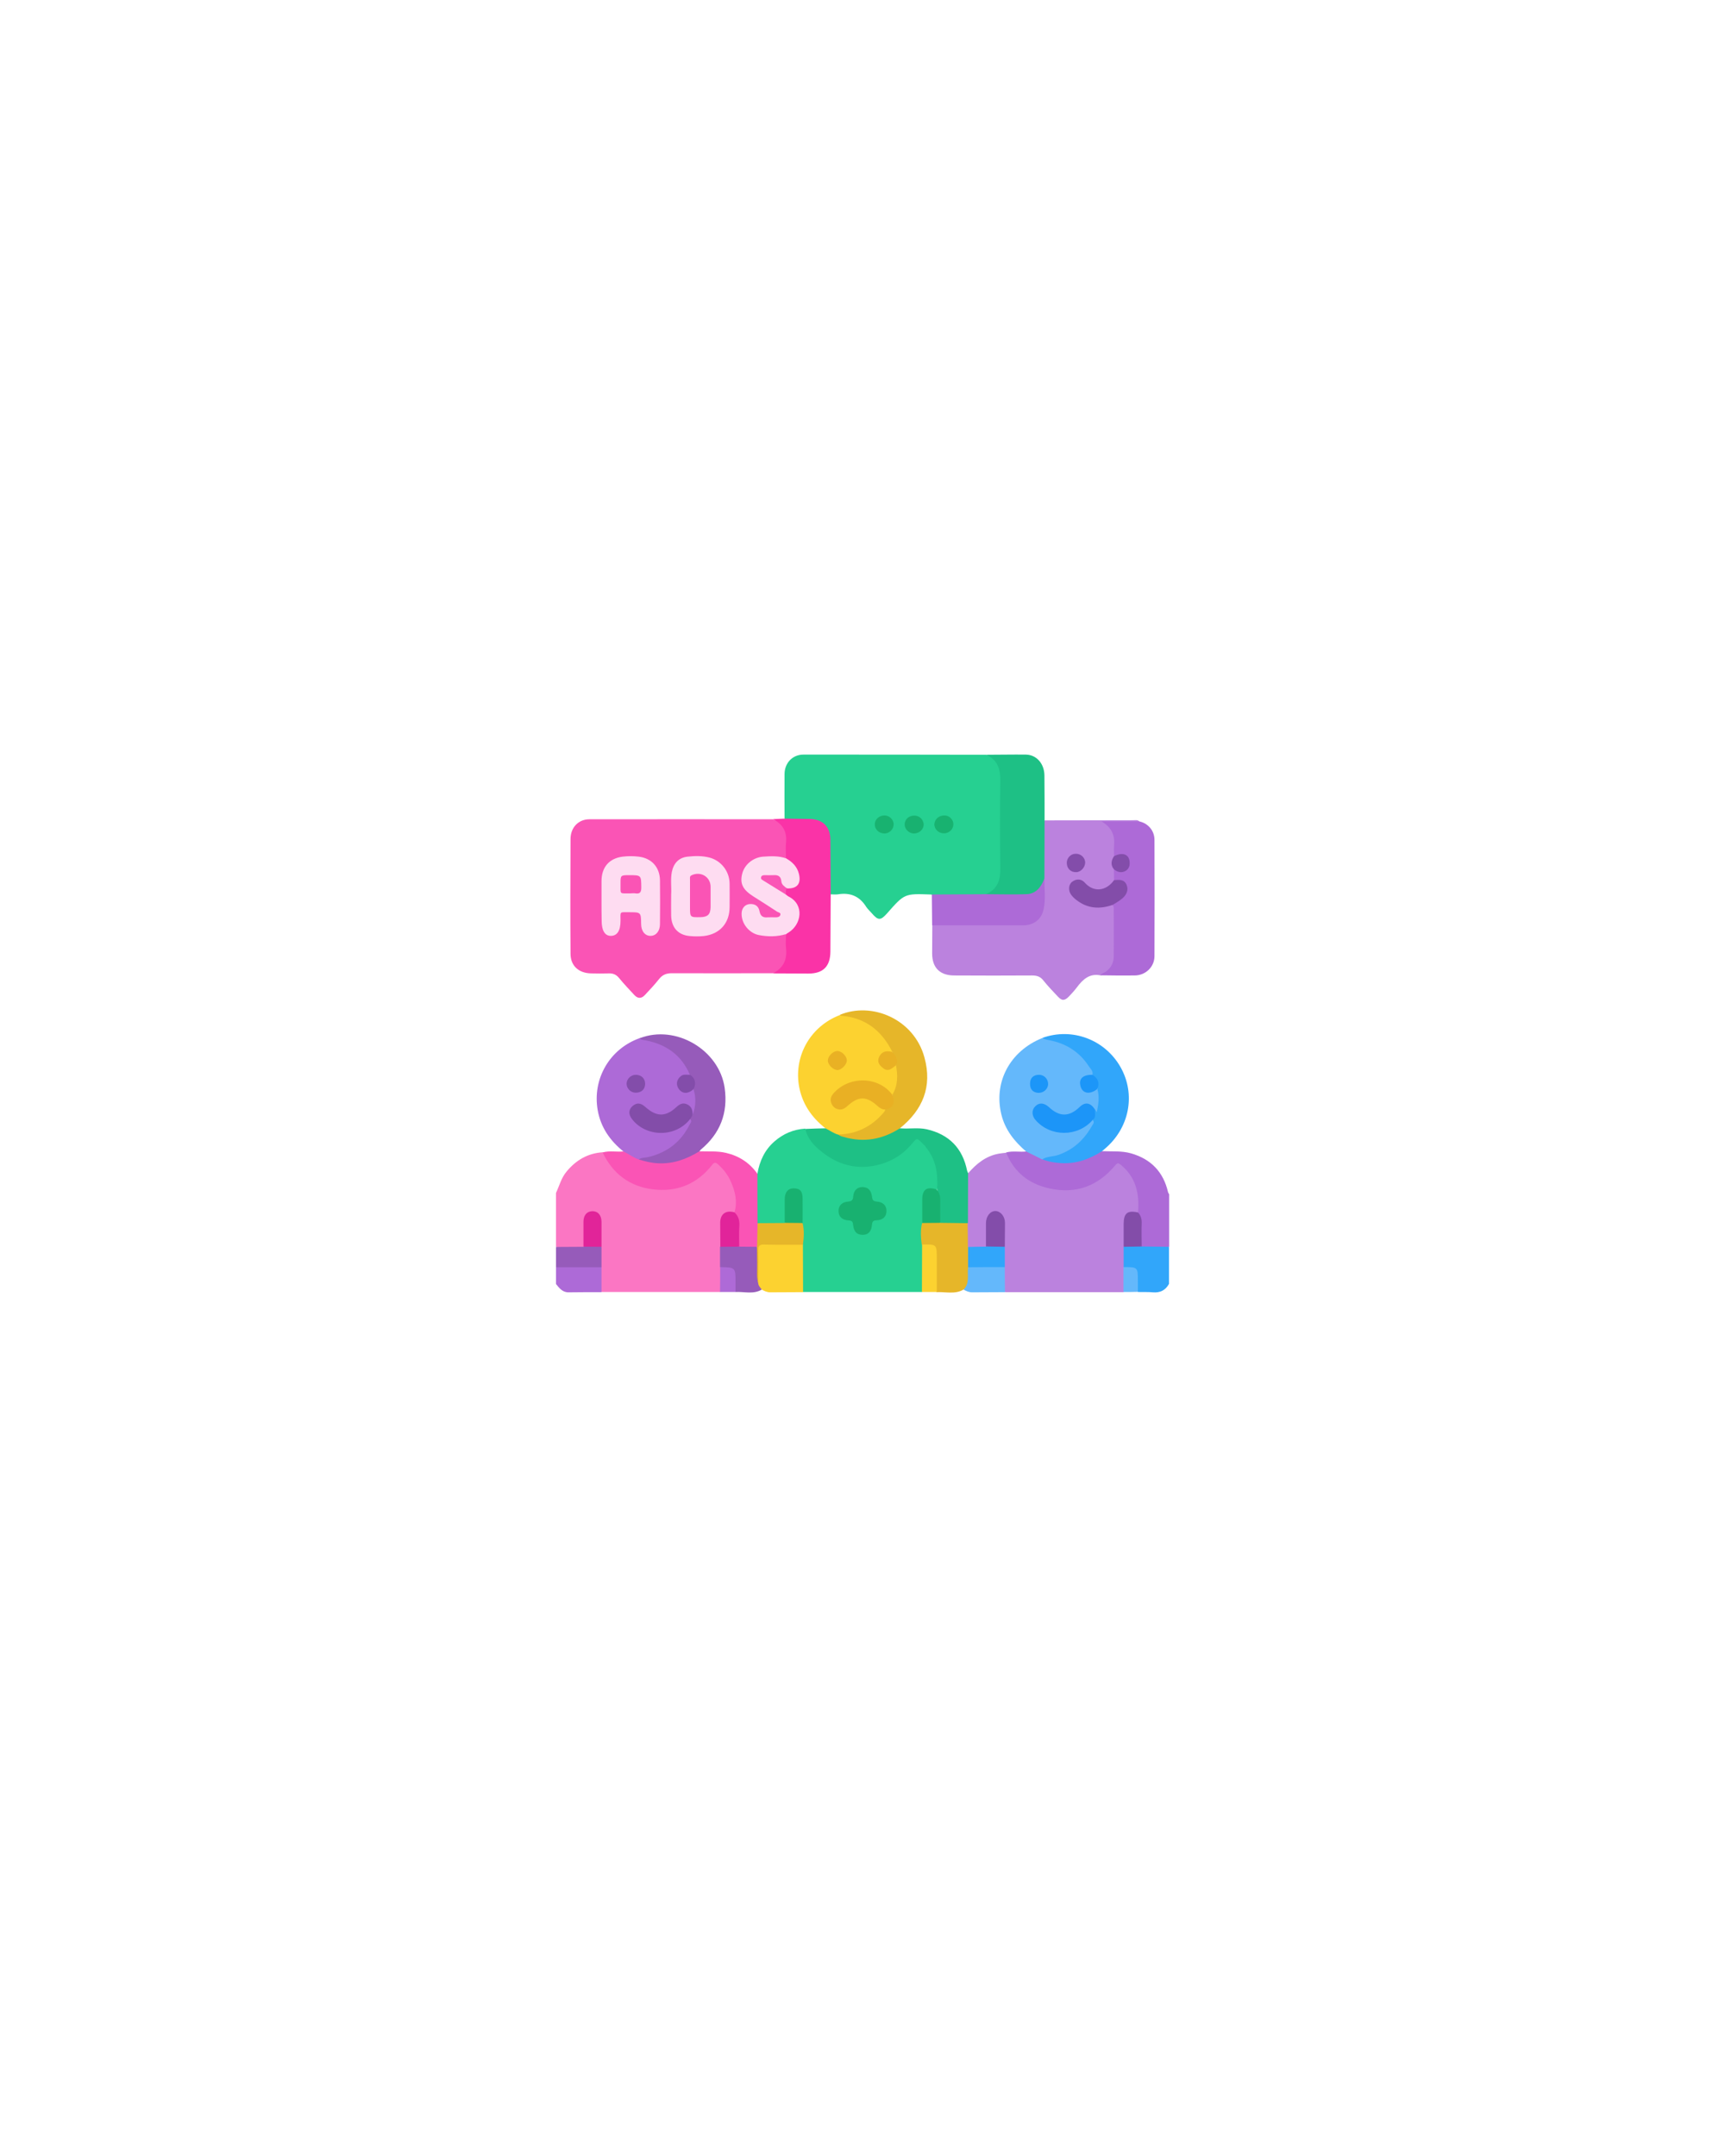 <?xml version="1.0" encoding="utf-8"?>
<!-- Generator: Adobe Illustrator 25.2.0, SVG Export Plug-In . SVG Version: 6.00 Build 0)  -->
<svg version="1.1" id="Layer_1" xmlns="http://www.w3.org/2000/svg" xmlns:xlink="http://www.w3.org/1999/xlink" x="0px" y="0px"
	 viewBox="0 0 1080 1350" style="enable-background:new 0 0 1080 1350;" xml:space="preserve">
<style type="text/css">
	.st0{fill:#FB76C3;}
	.st1{fill:#AD6AD7;}
	.st2{fill:#31A6FA;}
	.st3{fill:#965BBA;}
	.st4{fill:#26D091;}
	.st5{fill:#FA54B5;}
	.st6{fill:#BB82DE;}
	.st7{fill:#FCD230;}
	.st8{fill:#64B8FB;}
	.st9{fill:#1EC085;}
	.st10{fill:#FA33A7;}
	.st11{fill:#E6B629;}
	.st12{fill:#AE6AD7;}
	.st13{fill:#E1249A;}
	.st14{fill:#E12499;}
	.st15{fill:#834DA9;}
	.st16{fill:#18B270;}
	.st17{fill:#18B170;}
	.st18{fill:#FEDCF1;}
	.st19{fill:#834DAA;}
	.st20{fill:#E9B024;}
	.st21{fill:#E9B124;}
	.st22{fill:#1C95F8;}
	.st23{fill:#1C96F8;}
	.st24{fill:#FA55B6;}
</style>
<g>
	<path class="st0" d="M450.9,809c-24.8,0-49.5,0-74.3,0c-1.7-1.9-1.1-4.2-1.2-6.3c-0.1-3.1-0.1-6.1,0.1-9.2c-0.1-4.1-0.1-8.3,0-12.4
		c0-4.6,0-9.2,0-13.7c0-1.1,0-2.2-0.2-3.3c-0.4-2.5-1.7-4.2-4.4-4.2c-2.6,0-4.1,1.8-4.3,4.3c-0.4,4.1-0.1,8.2-0.2,12.2
		c-0.1,1.7,0.2,3.5-1.3,4.8c-5.7,0.9-11.4,1.6-17-0.5c0-11.2,0-22.4,0-33.7c2.1-4.5,3.3-9.5,6.7-13.5c5.9-7.1,13.2-11.4,22.6-12
		c1.3,0.5,1.8,1.6,2.5,2.7c5.3,8.5,12.3,15,22.2,17.8c16.3,4.6,30.3,0.6,41.8-11.7c3.7-4,4.5-4.2,8.2-0.3c6.9,7.2,10,15.9,9.5,25.9
		c-0.1,1.5-0.1,3.1-1.9,3.6c-6,0.2-7.6,1.8-7.7,7.9c-0.1,4.6,0,9.1,0,13.7c0.1,4.1,0.1,8.2,0,12.3c0.2,3.8,0.1,7.6,0.1,11.4
		C451.9,806.3,452,807.9,450.9,809z"/>
	<path class="st1" d="M690,720.8c6.1,0.3,12.2-0.3,18.2,1.4c12.5,3.6,20.2,11.7,23.1,24.3c0.1,0.4,0.4,0.8,0.7,1.3
		c0,11,0,21.9,0,32.9c-5.6,2.1-11.3,1.4-17,0.5c-1.9-1.8-1.2-4.2-1.3-6.3c-0.3-5,1-10.2-1.6-15c-0.9-3.1-0.4-6.2-0.5-9.3
		c-0.2-8.1-3.8-14.5-9.7-19.9c-1.5-1.4-2.5-1-3.8,0.3c-3,3-5.9,6.1-9.4,8.5c-18.9,12.5-45.7,6.5-57.4-12.8c-0.9-1.5-2.4-3-1.3-5.1
		c4.1-1.1,8.4-0.1,12.5-0.6c2-0.9,3.1,0.9,4.6,1.5c2.1,0.9,4.1,2.2,6.4,2.8c11.3,3.6,22.1,2.7,32.5-3.2
		C687.1,721.4,688.3,720.2,690,720.8z"/>
	<path class="st2" d="M714.7,780.5c5.7,0.1,11.5,0.1,17.2,0.2c0,7.7,0,15.5,0,23.2c-2.2,4-5.5,5.7-10.1,5.3
		c-3.1-0.3-6.2-0.1-9.3-0.2c-2-2.5-1.1-5.5-1.1-8.3c-0.1-5.5,0-5.5-5.5-6.2c-1-0.1-2-0.3-2.7-1.1c-1.3-4.3-1.4-8.6,0.1-12.8
		C707.1,779,710.9,779,714.7,780.5z"/>
	<path class="st1" d="M376.6,793.5c0,5.2,0,10.4,0,15.6c-6.8,0-13.7,0-20.5,0.1c-3.9,0.1-5.9-2.6-8-5.2c0-3.5,0-7,0-10.5
		c1.1-1,2.4-1.2,3.8-1.2c7-0.1,13.9-0.1,20.9,0C374.1,792.3,375.5,792.5,376.6,793.5z"/>
	<path class="st3" d="M376.6,793.5c-9.5,0-19,0-28.5,0c0-4.2,0-8.5,0-12.7c5.7,0,11.4-0.1,17.2-0.1c3.8-1.6,7.6-1.7,11.3,0.1
		C376.6,785,376.6,789.2,376.6,793.5z"/>
	<path class="st4" d="M491.2,512.5c0-9.3-0.1-18.7,0-28c0.1-6.8,5-12,11.8-12c38.1,0,76.2,0,114.3,0.1c6.7,1.8,9.9,5.5,10,12.5
		c0.2,20.8,0.2,41.5,0,62.3c-0.1,6.9-3.8,11.4-10.4,13.5c-10.2,0.8-20.5,0.3-30.7,0.3c-1,0-2-0.4-2.8-1c-0.2,0-0.5-0.1-0.7-0.1
		c-16.4-0.6-16.4-0.6-27.3,11.8c-4.1,4.6-5.6,4.6-9.7-0.2c-1.1-1.3-2.5-2.5-3.4-3.9c-4.1-6.6-10-9.1-17.7-7.8c-1.5,0.2-3,0-4.5,0
		c-1.9-1.3-1.4-3.3-1.4-5.1c-0.1-9.4,0-18.9,0-28.3c0-8.5-4.1-12.5-12.6-12.5c-3.6,0-7.2,0.1-10.8-0.1
		C493.7,513.9,492.1,514.2,491.2,512.5z"/>
	<path class="st5" d="M483.8,609.4c-21.1,0-42.2,0.1-63.3,0c-3.5,0-5.9,1.1-8,3.8c-2.7,3.4-5.7,6.6-8.7,9.8c-2.2,2.4-4.5,2.4-6.7,0
		c-3.2-3.5-6.5-6.9-9.5-10.6c-1.8-2.2-3.8-3-6.5-2.9c-3.6,0.1-7.2,0.1-10.9,0c-7.8-0.1-13-4.7-13-12.3c-0.2-23.9-0.1-47.9,0-71.8
		c0-7.3,5-12.4,11.8-12.4c38.2-0.1,76.5,0,114.7,0c7.1,2.4,9.3,5.4,9.3,12.9c0,3.8,0.6,7.7-0.6,11.5c-1.3,1.4-2.8,0.4-4.2,0.3
		c-4.5-0.6-8.9-0.8-13.4,0.4c-4.1,1.1-6.9,3.8-8.7,7.6c-2.4,5-0.9,10.2,3.8,13.4c5.4,3.7,11.2,7.1,16.6,10.8
		c1.2,0.8,2.9,1.4,2.3,3.3c-0.5,1.6-2.1,2-3.7,2.1c-1.6,0.1-3.2,0-4.9,0.1c-2.8,0.1-4.6-1.1-5.7-3.8c-1.5-3.6-3.6-4.8-6.1-4
		c-2.7,0.9-4.1,3.9-3,7.5c1.5,5,4.6,8.5,9.9,9.6c4.3,0.9,8.6,1,13,0.3c1.3-0.2,2.7-0.9,3.9,0.2c1.2,5.4,1.1,10.9,0.1,16.3
		C491.7,605.8,488.3,608.4,483.8,609.4z"/>
	<path class="st4" d="M577.2,809c-24.8,0-49.6,0-74.4,0c-1.2-0.8-1.4-2-1.4-3.3c0-8.7-0.4-17.3,0.2-26c0.9-4.6,0.8-9.2,0-13.9
		c-0.4-4.9-0.1-9.9-0.2-14.9c-0.1-4-1.5-5.7-4.3-5.7c-2.7,0-4.4,2-4.6,5.7c-0.2,3.6,0,7.2-0.1,10.8c0,1.6,0.1,3.3-1.3,4.5
		c-5.8,1-11.5,1.5-17.2-0.4c-0.9-1.3-1-2.8-1-4.3c0-7.4-0.1-14.8,0-22.2c0-1.6-0.1-3.3,1.3-4.4c1.4-7.9,4.5-14.8,10.7-20.2
		c5.5-4.8,11.8-7.5,19.2-8c3.2,5,6.5,9.9,11.2,13.9c15.5,13.1,40.7,11.2,54-4.3c0.5-0.6,1-1.1,1.5-1.7c2.6-2.8,3.7-3,6.5-0.3
		c6.3,6.1,10,13.6,10.2,22.5c0.1,2.7,1.1,5.7-1.2,8.2c-0.6,0.2-1.2,0.1-1.8,0.2c-4.5,0.1-5.6,1.3-5.8,5.8c-0.2,4.9,0.3,9.9-0.3,14.8
		c-0.6,4.6-0.7,9.2,0.1,13.8c0.6,8.7,0.2,17.4,0.2,26.1C578.6,807,578.4,808.3,577.2,809z"/>
	<path class="st6" d="M703.5,780.7c0,4.3,0,8.5,0,12.8c1.9,5.2,1.9,10.4,0,15.6c-24.8,0-49.5,0-74.3,0c-1.7-2.3-0.9-5.1-1-7.6
		c-0.1-2.6-0.1-5.2,0-7.8c-0.1-4.1-0.1-8.3,0-12.4c0-4.3,0-8.7,0-13.1c0-1.1,0.1-2.2-0.2-3.3c-0.5-2.7-1.8-4.9-4.7-4.9
		c-2.9,0-4.4,2.2-4.7,4.9c-0.5,3.8-0.1,7.7-0.2,11.6c-0.1,1.7,0.3,3.5-1.3,4.9c-3.8,1-7.5,1.3-11.2-0.3c-2-4.9-0.7-10.1-0.9-15.1
		c-0.2-9-0.1-18-0.1-27c0-1.5,0-3,1.1-4.2c5.2-6,11.1-10.9,19.2-12.4c1.6-0.3,3.2-0.4,4.8-0.6c5,12.5,14.6,19.7,27.3,22.4
		c16.4,3.6,30.2-1.6,40.9-14.5c1.5-1.8,2.1-1.5,3.7-0.2c9.5,7.9,11.6,18.4,10.6,29.9c-0.1,0.1-0.2,0.2-0.3,0.2
		c-7.6,1.7-7.5,1.7-7.7,9.7C704.4,772.9,705.5,777,703.5,780.7z"/>
	<path class="st6" d="M689.3,610.8c-7.1-1.6-11.4,2.5-15.2,7.6c-1.5,2-3.2,3.8-4.9,5.6c-2.7,2.7-4.3,2.8-6.9,0
		c-3.1-3.3-6.2-6.5-9-10c-1.9-2.5-4.1-3.2-7.1-3.2c-16.2,0.1-32.5,0.1-48.7,0c-9,0-13.9-4.8-13.9-13.8c0-5.9,0.1-11.7,0.1-17.6
		c1.7-1.5,3.8-1.1,5.7-1.1c16.2,0,32.5,0,48.7,0c10.5,0,14.8-4.3,14.8-14.8c0-4.5,0.2-9,0-13.5c0-10.3,0-20.6,0-31
		c0-1.8-0.3-3.8,1.2-5.3c18.4,0,36.9-0.1,55.3-0.1c1.3,0,2.8-0.4,3.9,0.7c-0.5,0.6-1.2,0.9-2,0.9c-6.3,0.3-12.6,0.3-18.7,0
		c3.6,2.4,5.7,5.9,5.9,10.6c0.1,3.2,0.2,6.4-0.1,9.7c-1.1,3-1.8,6-0.1,9.1c0.3,2,0.3,4.1,0,6.1c-3.8,7.7-11.7,9.5-18.3,4.1
		c-3.8-3.1-6.5-3.4-8.5-0.9c-2,2.5-1,5.6,2.6,8.6c5.6,4.6,12,5.8,19,4.3c1.4-0.3,2.9-1.1,4.3-0.1c1.2,1.3,1.1,3,1.1,4.6
		c0,8.8,0.1,17.6,0,26.4C698.5,604.6,695.7,608.4,689.3,610.8z"/>
	<path class="st7" d="M516.8,706.5c-8.9-7-14.9-15.8-16.7-27.3c-2.8-18.8,7.7-36.7,25.7-43.6c8.3-0.7,15.4,2.7,21.7,7.5
		c4.2,3.1,7.8,6.9,10.2,11.7c0.6,1.2,1.5,2.3,1.2,3.8c-1,1.1-2.3,0.3-3.5,0.5c-2.1,0.4-3.6,1.5-4.3,3.6c-0.6,2.1,0.4,3.6,1.9,4.8
		c1.6,1.4,3.3,1.4,5.1,0.4c1-0.6,2.1-2.1,3.5-0.5c1.9,6.4,1.7,12.6-2.2,18.3c-1.8,0.2-2.6-1.2-3.7-2.2c-9.2-8.5-23.4-8.2-32.1,0.7
		c-2.8,2.9-3.2,5.6-0.9,7.8c2,2,4.6,1.8,7.6-0.8c6.9-6,12.7-6,19.5,0.1c1.4,1.3,3.3,1.8,4.7,3.1c0.6,1.2,0,2.2-0.8,3
		c-7.5,8.7-16.9,13.6-28.5,13.7C522,710.3,518.7,709.6,516.8,706.5z"/>
	<path class="st1" d="M390.3,721c-8.4-6.8-14.2-15.1-16.1-25.9c-3.4-19.6,7.5-38.4,26.4-45.1c12.2,0.9,21.8,6.3,28.9,16.2
		c1.5,2,3.5,4,2.7,7c-0.9,0.9-2.1,0.7-3.1,0.9c-3,0.7-4.7,3-4,5.6c0.7,2.9,3.3,4.2,6.4,3.3c1.2-0.3,2.1-1.4,3.5-1
		c2.2,5.7,2,11.2-0.8,16.6c-1.6,0-1.4-1.5-1.7-2.4c-1.7-4.4-4.7-5.2-8.4-2.1c-1.4,1.2-2.7,2.6-4.4,3.4c-5.4,2.4-10.2,1.4-14.8-2
		c-1-0.8-1.8-1.7-2.9-2.4c-1.8-1.1-3.6-0.9-5.2,0.5c-1.7,1.5-2.3,3.3-1.2,5.4c1.6,3.1,4.3,5.1,7.3,6.8c8.1,4.6,18.9,3.4,25.9-2.7
		c1-0.9,1.9-2.1,3.3-2.4c2.6,1.4,1,3.3,0.2,4.7c-5.7,10.9-14.6,17.7-26.7,20.2c-1.8,0.4-3.7,0.7-5.5,1.1
		C396.2,725.7,392.9,724,390.3,721z"/>
	<path class="st8" d="M652.5,726c-3.4-1.7-6.7-3.4-10.1-5c-7.2-6.2-13-13.4-15.4-22.9c-5.1-20.4,5.2-39.9,25.5-48.1
		c13.5,1,23.9,7.3,30.9,18.9c0.8,1.3,2.5,2.8,0.7,4.6c-0.9,0.5-1.9,0.4-2.9,0.6c-3,0.6-4.5,3-3.8,5.7c0.7,2.7,3.2,4,6.1,3.2
		c1.3-0.4,2.5-2,4.1-0.8c2,4.4,1.3,8.9,0.1,13.3c-0.6,2.2-1.8,1.5-2.7,0.1c-3.3-4.2-5.1-4.4-9.2-1.1c-7,5.8-12.7,5.7-19.6-0.3
		c-2.9-2.5-5.2-2.7-7.2-0.7c-2,2-1.9,5,0.5,7.7c7.1,7.8,19.9,10.1,29.9,3.1c1.5-1.1,2.6-2.7,4.6-3.1c2.5,1.2,1.3,3,0.5,4.3
		c-6.9,12.1-16.8,19.7-31.2,20.3C653,725.8,652.8,725.9,652.5,726z"/>
	<path class="st9" d="M654,513.8c0,12.1-0.1,24.2-0.1,36.3c-1.4,7.5-5.4,10.9-13.1,11c-6.4,0.1-12.7,0.1-19.1,0
		c-1.6,0-3.3,0.2-4.5-1.2c7.3-3,9.2-8.8,9.1-16.2c-0.2-18.2-0.3-36.3,0-54.5c0.1-7.5-1.6-13.5-9-16.6c8.3,0,16.7-0.2,25-0.1
		c6.6,0.1,11.5,5.6,11.6,13C654,494.9,654,504.4,654,513.8z"/>
	<path class="st10" d="M492.1,537.4c0-3.2-0.3-6.5,0-9.6c0.8-7.1-2.1-11.9-8.3-14.9c2.5-0.1,5-0.2,7.4-0.3
		c5.2,0.1,10.5,0.1,15.7,0.2c8.3,0.2,12.9,4.8,13,13c0.1,11.4,0.1,22.9,0.2,34.3c-0.1,11.9-0.1,23.8-0.2,35.8
		c-0.1,9.2-4.5,13.7-13.7,13.7c-7.5,0-14.9-0.1-22.4-0.1c6.7-3.3,9.2-8.7,8.3-16c-0.3-2.8,0-5.7,0-8.5c0.4-1.9,2.2-2.6,3.4-3.8
		c5.7-5.7,5.3-13.2-1.2-18.2c-1.2-0.9-2.5-1.6-3-3.2c-0.3-1.4-0.3-2.8,0.9-3.8c0.2-0.1,0.4-0.3,0.7-0.3c6.9-1.6,8.6-7.1,4.1-12.9
		C495.5,540.9,493,539.9,492.1,537.4z"/>
	<path class="st1" d="M697.5,551.1c0-2.3-0.1-4.5-0.1-6.8c1.2-0.6,2.1,0.4,3.2,0.5c1.8,0.3,3.5,0.1,4.7-1.5c1.2-1.8,1.4-3.7,0.2-5.6
		c-1.1-1.7-2.7-2.5-4.8-2.1c-1.1,0.2-2.1,0.9-3.2,0.4c0-2.1-0.2-4.2,0-6.3c0.6-6.3-1.2-11.5-7.9-15.4c8.6,0,16.1,0,23.6,0
		c5.6,1.2,9.6,5.8,9.6,11.6c0.1,24.3,0.1,48.5,0,72.8c0,6.7-5.5,12-12.3,12.1c-7.1,0.1-14.2,0-21.3-0.1c0.6-1.3,1.9-1.5,2.9-2.1
		c3.4-2.4,5.2-5.7,5.2-9.7c0.1-9.7,0-19.4,0-29c0-1.1,0.3-2.3-0.8-3.1c-0.1-1.6,1.3-1.9,2.3-2.6c1.4-1,2.9-1.9,4.1-3.2
		c1.6-1.8,2.1-3.9,1.4-6.2c-0.7-2.1-2.5-2.5-4.4-2.7C699.1,551.9,698.2,551.9,697.5,551.1z"/>
	<path class="st9" d="M516.8,706.5c2.7,1.3,5.1,3.2,8.1,4c9.3,2.2,18.6,3.3,28,0.2c2.4-0.8,4.6-1.8,6.8-3.1c1.2-0.7,2.2-1.7,3.8-1.1
		c5.6,0.5,11.2-0.6,16.7,0.6c14,3.2,22.5,11.9,25.3,26c0.1,0.5,0.4,0.9,0.6,1.4c0,10.4-0.1,20.8-0.1,31.3c-5.6,2-11.3,1.4-16.9,0.4
		c-1.1-0.9-1.2-2.1-1.2-3.4c-0.2-6,0.4-12.1-1.2-18c0.6-9.4-0.5-18.4-6.7-26c-0.3-0.4-0.5-0.9-0.8-1.2c-6-5.8-4.3-5.8-9.7,0.2
		c-5.7,6.3-12.9,10.1-21,11.9c-11.4,2.5-22.1,0.1-31.5-6.6c-5.7-4.1-11.1-8.8-12.8-16.2C508.3,706.7,512.5,706.6,516.8,706.5z"/>
	<path class="st5" d="M390.3,721c3.3,1.5,6.1,3.8,9.6,5c2-0.3,3.9,0.1,5.9,0.5c10.1,2.1,19.5,0.4,28.4-4.7c1.1-0.6,2.2-1.8,3.7-0.9
		c5.6,0.2,11.2-0.3,16.7,1c8.1,1.9,14.8,6.2,19.6,13.1c0,10.3,0,20.6,0.1,30.8c1.6,5,1.5,10,0.1,15c-3.7,1.7-7.5,1.4-11.3,0.4
		c-1.3-1.1-1.3-2.6-1.3-4c-0.2-6.1,0.7-12.2-2-18c2.1-6.9,0.4-13.5-2.4-19.7c-1.8-4-4.5-7.4-7.8-10.4c-1.4-1.3-2.4-1.4-3.6,0.1
		c-9.5,12.3-22.3,17.4-37.4,15.5c-14.4-1.8-25-9.8-31.3-23.1C381.6,720.4,386,721.4,390.3,721z"/>
	<path class="st3" d="M437.9,720.9c-8,4.9-16.4,8-26,7.5c-4.1-0.2-8.1-1.2-12-2.4c1.8-1.3,4-1,6-1.5c11.8-2.8,20.5-9.5,25.9-20.4
		c0.5-1,1.7-2.1,0.2-3.3c-0.4-1.4,0.4-1.9,1.5-2.3c2.1-5.4,2.5-10.9,0.7-16.4c-0.1-3.1-0.7-6.2-2.2-8.9
		c-5.1-12.3-14.6-19.1-27.4-21.7c-1.5-0.3-3-0.2-4.1-1.4c22.6-8.8,49.8,7.3,53.2,31.1c2.2,15.7-2.8,28.6-15,38.7
		C438.5,720.1,438.2,720.5,437.9,720.9z"/>
	<path class="st2" d="M684,673c0.5-2.4-1.3-3.8-2.4-5.5c-5.9-9-14.3-14.2-24.8-16.2c-1.5-0.3-2.9-0.5-4.2-1.4
		c18.6-6.7,39.1,1,48.9,18.2c9.8,17.2,5.6,38.5-10.1,51.5c-0.5,0.4-0.9,0.8-1.4,1.2c-7.8,5-16.1,8-25.5,7.5
		c-4.1-0.2-8.1-0.9-11.9-2.4c3-1.9,6.7-1.6,9.9-2.7c9.6-3.3,16.3-9.6,21.2-18.3c0.6-1,1.9-2.3,0.3-3.6c1.9-1.9-0.4-4.8,1.5-6.7
		c0.3,0.5,0.7,1,1.2,1.8c1-5,1.8-9.7,0.3-14.5C686.9,678.6,685.7,675.7,684,673z"/>
	<path class="st11" d="M563.4,706.5c-10.9,7-22.6,9.1-35.2,5.4c-1.2-0.3-2.4-0.6-3.4-1.5c11.5-0.3,20.8-4.9,28.3-13.6
		c0.6-0.7,1.1-1.3,1.1-2.3c3.6-2,4.7-5.2,4.5-9c3.5-5.9,3.5-12.2,2.2-18.7c-0.2-2.9-1.5-5.5-2.3-8.3c-6.6-13.2-16.9-21.3-32-22.5
		c-0.3,0-0.6-0.4-0.9-0.5c20.2-8.5,46.6,2.6,53.1,26.7C583.8,680.4,577.7,695,563.4,706.5z"/>
	<path class="st1" d="M617.2,559.9c8.5,0,16.9,0.3,25.4,0c6.1-0.2,9.3-4.5,11.3-9.9c-0.1,6.4,0.9,13-0.5,19.3
		c-1.3,6.3-6.1,10-12.5,10.1c-19.1,0-38.2,0-57.3,0c-0.1-6.4-0.1-12.9-0.2-19.3C594.7,560,606,560,617.2,559.9z"/>
	<path class="st11" d="M588.7,765.7c5.7,0.1,11.4,0.1,17.1,0.2c0.1,5,0.2,9.9,0.2,14.9c2,4,0.7,8.2,1,12.2c0,2.7,0.1,5.4-0.1,8.1
		c-0.2,2.7-0.8,5.2-3.7,6.4c-5.3,3.1-11.2,1.3-16.8,1.6c-1.4-1.4-1.2-3.2-1.2-4.9c0-6.4-0.1-12.9,0-19.3c0.1-3-0.8-4.8-4.2-4.5
		c-1.4,0.1-2.7-0.2-3.9-1.1c-0.6-4.5-0.9-9,0.2-13.5C581.2,763.9,585,764.1,588.7,765.7z"/>
	<path class="st7" d="M502.7,779.3c0,9.9,0.1,19.9,0.1,29.8c-6.9,0-13.7,0.1-20.6,0.1c-2,0-3.6-0.8-5.3-1.7c-2.6-0.9-3-3.1-3.2-5.5
		c-0.1-6-0.1-11.9,0-17.9c0.1-5.3,0.9-6.1,6.1-6.1c6-0.1,12,0,17.9,0C499.5,778.1,501.3,777.8,502.7,779.3z"/>
	<path class="st3" d="M474.7,803.3c0,1.8,1.4,2.9,2.2,4.2c-5.2,3.1-10.9,1.2-16.4,1.5c-2-2.8-1-6-1.1-9.1c-0.2-5-0.1-5.1-5.1-5.4
		c-1.3-0.1-2.5-0.2-3.5-1.1c0-4.2,0-8.5,0-12.7c3.9-1.8,7.9-1.6,11.8-0.1c3.7,0,7.5,0.1,11.2,0.1c0.9,4.9,0.2,9.8,0.4,14.8
		C474.5,798.1,474,800.7,474.7,803.3z"/>
	<path class="st8" d="M603.3,807.5c4-4.1,2.2-9.3,2.8-14c0.5-0.4,1-0.8,1.6-0.9c6.7-0.5,13.4-0.6,20.1,0.1c0.5,0,0.9,0.4,1.3,0.8
		c0,5.2,0,10.4,0.1,15.6c-6.9,0-13.7,0.1-20.6,0.1C606.6,809.2,604.9,808.4,603.3,807.5z"/>
	<path class="st7" d="M577.3,779.3c9.2-0.2,9.2-0.2,9.2,8.9c0,6.9,0,13.9,0,20.8c-3.1,0-6.2,0-9.3,0
		C577.2,799.1,577.3,789.2,577.3,779.3z"/>
	<path class="st12" d="M450.9,793.4c9.6,0.2,9.6,0.2,9.6,9.7c0,2,0,4,0,5.9c-3.2,0-6.5,0-9.7,0C450.9,803.8,450.9,798.6,450.9,793.4
		z"/>
	<path class="st8" d="M703.4,809c0-5.2,0-10.4,0-15.6c9,0,9,0,9,8.8c0,2.2,0,4.5,0,6.7C709.5,809,706.4,809,703.4,809z"/>
	<path class="st13" d="M462.8,780.6c-3.9,0-7.9,0.1-11.8,0.1c0-5.1-0.1-10.1-0.1-15.2c0.1-5.4,3.6-7.9,8.9-6.4
		c2.4,2.2,3.3,4.9,3.1,8.3C462.6,771.7,462.8,776.2,462.8,780.6z"/>
	<path class="st14" d="M376.6,780.7c-3.8,0-7.5-0.1-11.3-0.1c0-5.2,0-10.4,0-15.6c0-4,2.1-6.5,5.5-6.6c3.5-0.1,5.8,2.5,5.8,6.7
		C376.6,770.3,376.6,775.5,376.6,780.7z"/>
	<path class="st15" d="M703.5,780.7c0-4.7,0-9.4,0-14.1c0-7,2.4-8.9,9-7.4c1.8,1.9,2.4,4.2,2.3,6.8c-0.2,4.8,0,9.7,0,14.5
		C711,780.6,707.2,780.6,703.5,780.7z"/>
	<path class="st16" d="M591.4,510.6c3,0,5.6,2.7,5.5,5.7c-0.1,3-2.7,5.5-5.9,5.5c-3.4,0-6.1-2.6-6-5.8
		C585.3,512.8,587.8,510.6,591.4,510.6z"/>
	<path class="st17" d="M572.3,521.9c-3.1,0-5.8-2.5-5.9-5.5c-0.1-3.2,2.5-5.7,6-5.7c3.1-0.1,5.7,2.4,5.9,5.4
		C578.4,519.2,575.7,521.8,572.3,521.9z"/>
	<path class="st16" d="M553.8,510.6c3,0,5.7,2.6,5.7,5.6c0,3-2.6,5.6-5.6,5.7c-3.6,0-6.3-2.5-6.2-6
		C547.8,513,550.5,510.6,553.8,510.6z"/>
	<path class="st18" d="M376.6,564.4c0-4.2,0-8.5,0-12.7c0-8.6,4.7-14.2,13.2-15.3c3.3-0.4,6.8-0.4,10.1,0c8.2,1,13.2,6.7,13.3,14.9
		c0.1,9.1,0.1,18.2,0,27.3c0,4.4-2.4,7.3-5.8,7.4c-3.5,0.1-6-2.9-6-7.5c-0.1-7.3-0.1-7.3-7.6-7.3c-6.1,0-5.3-0.7-5.3,5.4
		c0,6.2-2.1,9.4-6.1,9.4c-3.7,0-5.7-3.4-5.7-9.3C376.6,572.6,376.6,568.5,376.6,564.4z"/>
	<path class="st18" d="M420.2,560.1c0.3-4.1-0.5-9.1,0.4-14c1.1-5.6,4.4-9.1,9.9-9.7c4.6-0.5,9.2-0.6,13.8,0.6
		c7.3,2,12.4,8.6,12.5,16.3c0.1,4.9,0,9.7,0,14.6c0,10.1-6.1,17-16.1,18.2c-3,0.3-6,0.3-9,0c-7.2-0.7-11.3-5.3-11.5-12.7
		C420.1,569.2,420.2,565.1,420.2,560.1z"/>
	<path class="st18" d="M492,560.1c0.6,0.4,1.1,1,1.8,1.3c10,5.1,8,17.5-0.1,22.5c-0.5,0.3-1.1,0.7-1.6,1c-5.6,1.7-11.3,1.7-17,0.6
		c-6.1-1.2-10.9-7.2-10.8-13.4c0-3.3,2-5.7,4.9-6c3.4-0.3,5.7,1.2,6.3,4.4c0.6,3.2,2.2,4.2,5.2,3.9c1.6-0.1,3.2,0,4.9,0
		c1.2,0,2.4-0.2,2.9-1.3c0.6-1.6-1-1.7-1.9-2.2c-5-3.3-10-6.5-15.1-9.7c-6.4-4.1-8.3-7.9-6.9-13.8c1.3-5.8,6.7-10.5,13.2-11
		c4.8-0.3,9.7-0.6,14.4,1.1c3.9,2.2,6.9,5.2,8,9.7c1.5,6.1-1.1,9.3-7.3,9.1c-1.9-0.3-3.5-1.2-3.9-3c-1-4.2-3.9-4.6-7.4-4.3
		c-1.1,0.1-2.2-0.2-3.5,0.8C482.1,554.2,488.2,555.6,492,560.1z"/>
	<path class="st17" d="M539.9,773.2c-3.5-0.1-5.3-1.9-5.8-6.4c-0.2-1.9-0.8-2.5-2.7-2.6c-4.2-0.3-6.3-2.3-6.4-5.8
		c-0.1-3.3,2-5.7,5.9-6c2.4-0.2,3.1-0.9,3.3-3.3c0.3-3.9,2.7-5.9,6-5.8c3.8,0.1,5.3,2.7,5.7,5.8c0.3,2.3,0.7,3.1,3.2,3.3
		c3.9,0.3,6,2.7,5.9,5.9c0,3.5-2.2,5.7-6.3,5.8c-2.2,0.1-2.6,1-2.8,2.9C545.5,771.4,543.4,773.3,539.9,773.2z"/>
	<path class="st11" d="M474.7,803.3c-1.3-4.1-0.4-8.3-0.6-12.5c-0.2-3.3-0.1-6.7-0.1-10c0.1-5,0.2-10,0.3-14.9
		c5.7,0,11.4-0.1,17-0.1c3.8-1.6,7.5-1.7,11.2,0.1c1.1,4.5,0.8,9,0.2,13.5c-8.1,0-16.2,0.1-24.3-0.1c-2.7-0.1-3.7,0.7-3.7,3.5
		C474.9,789.5,474.7,796.4,474.7,803.3z"/>
	<path class="st17" d="M502.5,765.8c-3.7,0-7.5-0.1-11.2-0.1c0-4.9,0-9.7,0-14.6c0-4.6,2.1-7.1,5.8-7c4,0.1,5.4,1.9,5.4,6.7
		C502.6,755.8,502.5,760.8,502.5,765.8z"/>
	<path class="st17" d="M588.7,765.7c-3.8,0-7.5,0.1-11.3,0.1c0-4.9,0-9.7,0-14.6c0-6.4,2.8-8.4,9-6.4c1.8,2.1,2.4,4.4,2.3,7.2
		C588.6,756.5,588.7,761.1,588.7,765.7z"/>
	<path class="st2" d="M629.1,793.4c-7.7,0-15.3,0-23,0.1c0-4.2,0-8.5,0-12.7c3.7-0.1,7.5-0.1,11.2-0.2c4-1.5,7.9-1.7,11.8,0.2
		C629.1,784.9,629.1,789.2,629.1,793.4z"/>
	<path class="st19" d="M629.1,780.7c-3.9-0.1-7.9-0.1-11.8-0.2c0-4.9,0-9.7,0-14.6c0-4.3,2.7-7.7,6-7.6c3.2,0.1,5.9,3.4,5.9,7.4
		C629.2,770.8,629.1,775.7,629.1,780.7z"/>
	<path class="st15" d="M697.5,551.1c3.1-0.2,6.4-0.7,7.9,3.1c1.3,3.2-0.1,6.6-3.8,9.2c-1.6,1.2-3.3,2.2-5,3.2
		c-8,2.8-15.6,2.4-22.6-3c-1.3-1-2.5-2.1-3.4-3.4c-1.9-2.6-1.6-6.4,0.7-8.1c2.6-1.9,5.6-1.9,7.8,0.5
		C684.8,559.1,692.7,557.9,697.5,551.1z"/>
	<path class="st19" d="M679.4,540.1c0,2.9-2.6,5.9-5.5,6c-3.4,0.2-5.9-2.2-6-5.6c-0.1-3.1,2.3-5.8,5.4-5.9
		C676.6,534.4,679.4,537,679.4,540.1z"/>
	<path class="st19" d="M697.5,536.1c5.1-2.6,9.2-1.3,9.7,3.2c0.3,2.3-0.2,4.6-2.3,5.9c-2.6,1.6-5.2,1-7.5-0.9
		C695.2,541.6,695.7,538.8,697.5,536.1z"/>
	<path class="st20" d="M558.8,685.7c1.8,5.3,0.4,8-4.5,9c-1.9,0.1-3.3-0.8-4.7-2c-7.1-6.5-12.1-6.5-19.1-0.1
		c-1.8,1.7-3.8,2.6-6.1,1.9c-2.3-0.7-3.7-2.4-4.2-4.8c-0.4-1.9,0.3-3.4,1.4-4.8C531.3,673.5,550.1,673.7,558.8,685.7z"/>
	<path class="st21" d="M530.2,663.9c0.1,2.5-3.1,5.9-5.7,6.1c-2.6,0.2-6.2-3.2-6.2-5.9c0-2.6,3-5.8,5.7-6
		C526.7,657.9,530.1,661.1,530.2,663.9z"/>
	<path class="st21" d="M558.7,658.7c2,2.4,4,4.8,2.3,8.3c-2.4,1.8-4.8,4.5-8.1,1.8c-2.2-1.7-4-3.7-2.5-7
		C552,658.6,554.4,657.6,558.7,658.7z"/>
	<path class="st15" d="M433.6,698.4c-0.5,0.8-1,1.5-1.5,2.3c-9.6,12.1-28.1,11.1-36.5-0.1c-2.3-3-2-5.9,0.4-8c2.6-2.3,5.1-2.1,8,0.5
		c7,6.3,12.8,6.4,19.6,0c1.9-1.7,3.8-2.8,6.4-1.7C433,692.7,433.8,695.3,433.6,698.4z"/>
	<path class="st19" d="M398,673c3.6,0,6,2.4,5.9,5.8c-0.1,3.4-2.4,5.4-5.9,5.4c-3.1,0-5.7-2.6-5.7-5.6C392.3,675.6,395,673,398,673z
		"/>
	<path class="st19" d="M432.1,673c3.3,2.3,3.8,5.4,2.2,8.9c-3.2,3-6.6,3.2-9,0.4c-2.3-2.8-1.9-6.2,1-8.5
		C428.1,672.4,430.1,673.1,432.1,673z"/>
	<path class="st22" d="M685.5,694.7c-0.2,2.3,1,4.9-1.5,6.7c-9.3,10.6-26.3,10.6-35.6,0c-2.5-2.8-2.6-6.4-0.2-8.7
		c2.5-2.5,5.5-2.2,8.6,0.6c6.5,6.1,12.6,6.1,19,0C679.3,689.8,682.7,690.3,685.5,694.7z"/>
	<path class="st23" d="M684,673c3.4,2.2,4.6,5,3,8.9c-4.8,3.8-9.6,2.8-10.6-2.2C675.4,675.3,678.2,672.9,684,673z"/>
	<path class="st23" d="M644.9,678.4c0.1-3.5,2.1-5.4,5.7-5.4c3.1,0,5.6,2.6,5.6,5.7c0,3.2-2.8,5.7-6.1,5.6
		C646.6,684.1,644.8,682,644.9,678.4z"/>
	<path class="st24" d="M492,560.1c-4.7-2.9-9.5-5.9-14.2-8.8c-0.7-0.4-1.6-0.9-1.3-2c0.3-1.2,1.4-1.3,2.4-1.3c1.7,0,3.5,0.1,5.2,0
		c2.9-0.2,4.8,0.5,5.1,3.9c0.2,2.1,2,3.3,3.6,4.4C491.5,557.3,492.3,558.8,492,560.1z"/>
	<path class="st5" d="M394.8,559.4c-7.3-0.1-6.2,1.1-6.3-6.3c0-5,0.1-5.1,5.3-5.1c7.7,0,7.6,0,7.7,7.6c0,2.8-0.6,4.3-3.7,3.8
		C396.8,559.2,395.8,559.4,394.8,559.4z"/>
	<path class="st5" d="M432,561.1c0-3.5,0-7,0-10.4c0-0.9-0.3-2,0.9-2.6c5.7-2.8,12,0.9,12,7.2c0,4.2,0,8.5,0,12.7
		c-0.1,4.6-1.8,6.2-6.4,6.3c-6.5,0.1-6.5,0.1-6.5-6.4C432,565.6,432,563.4,432,561.1z"/>
</g>
</svg>

